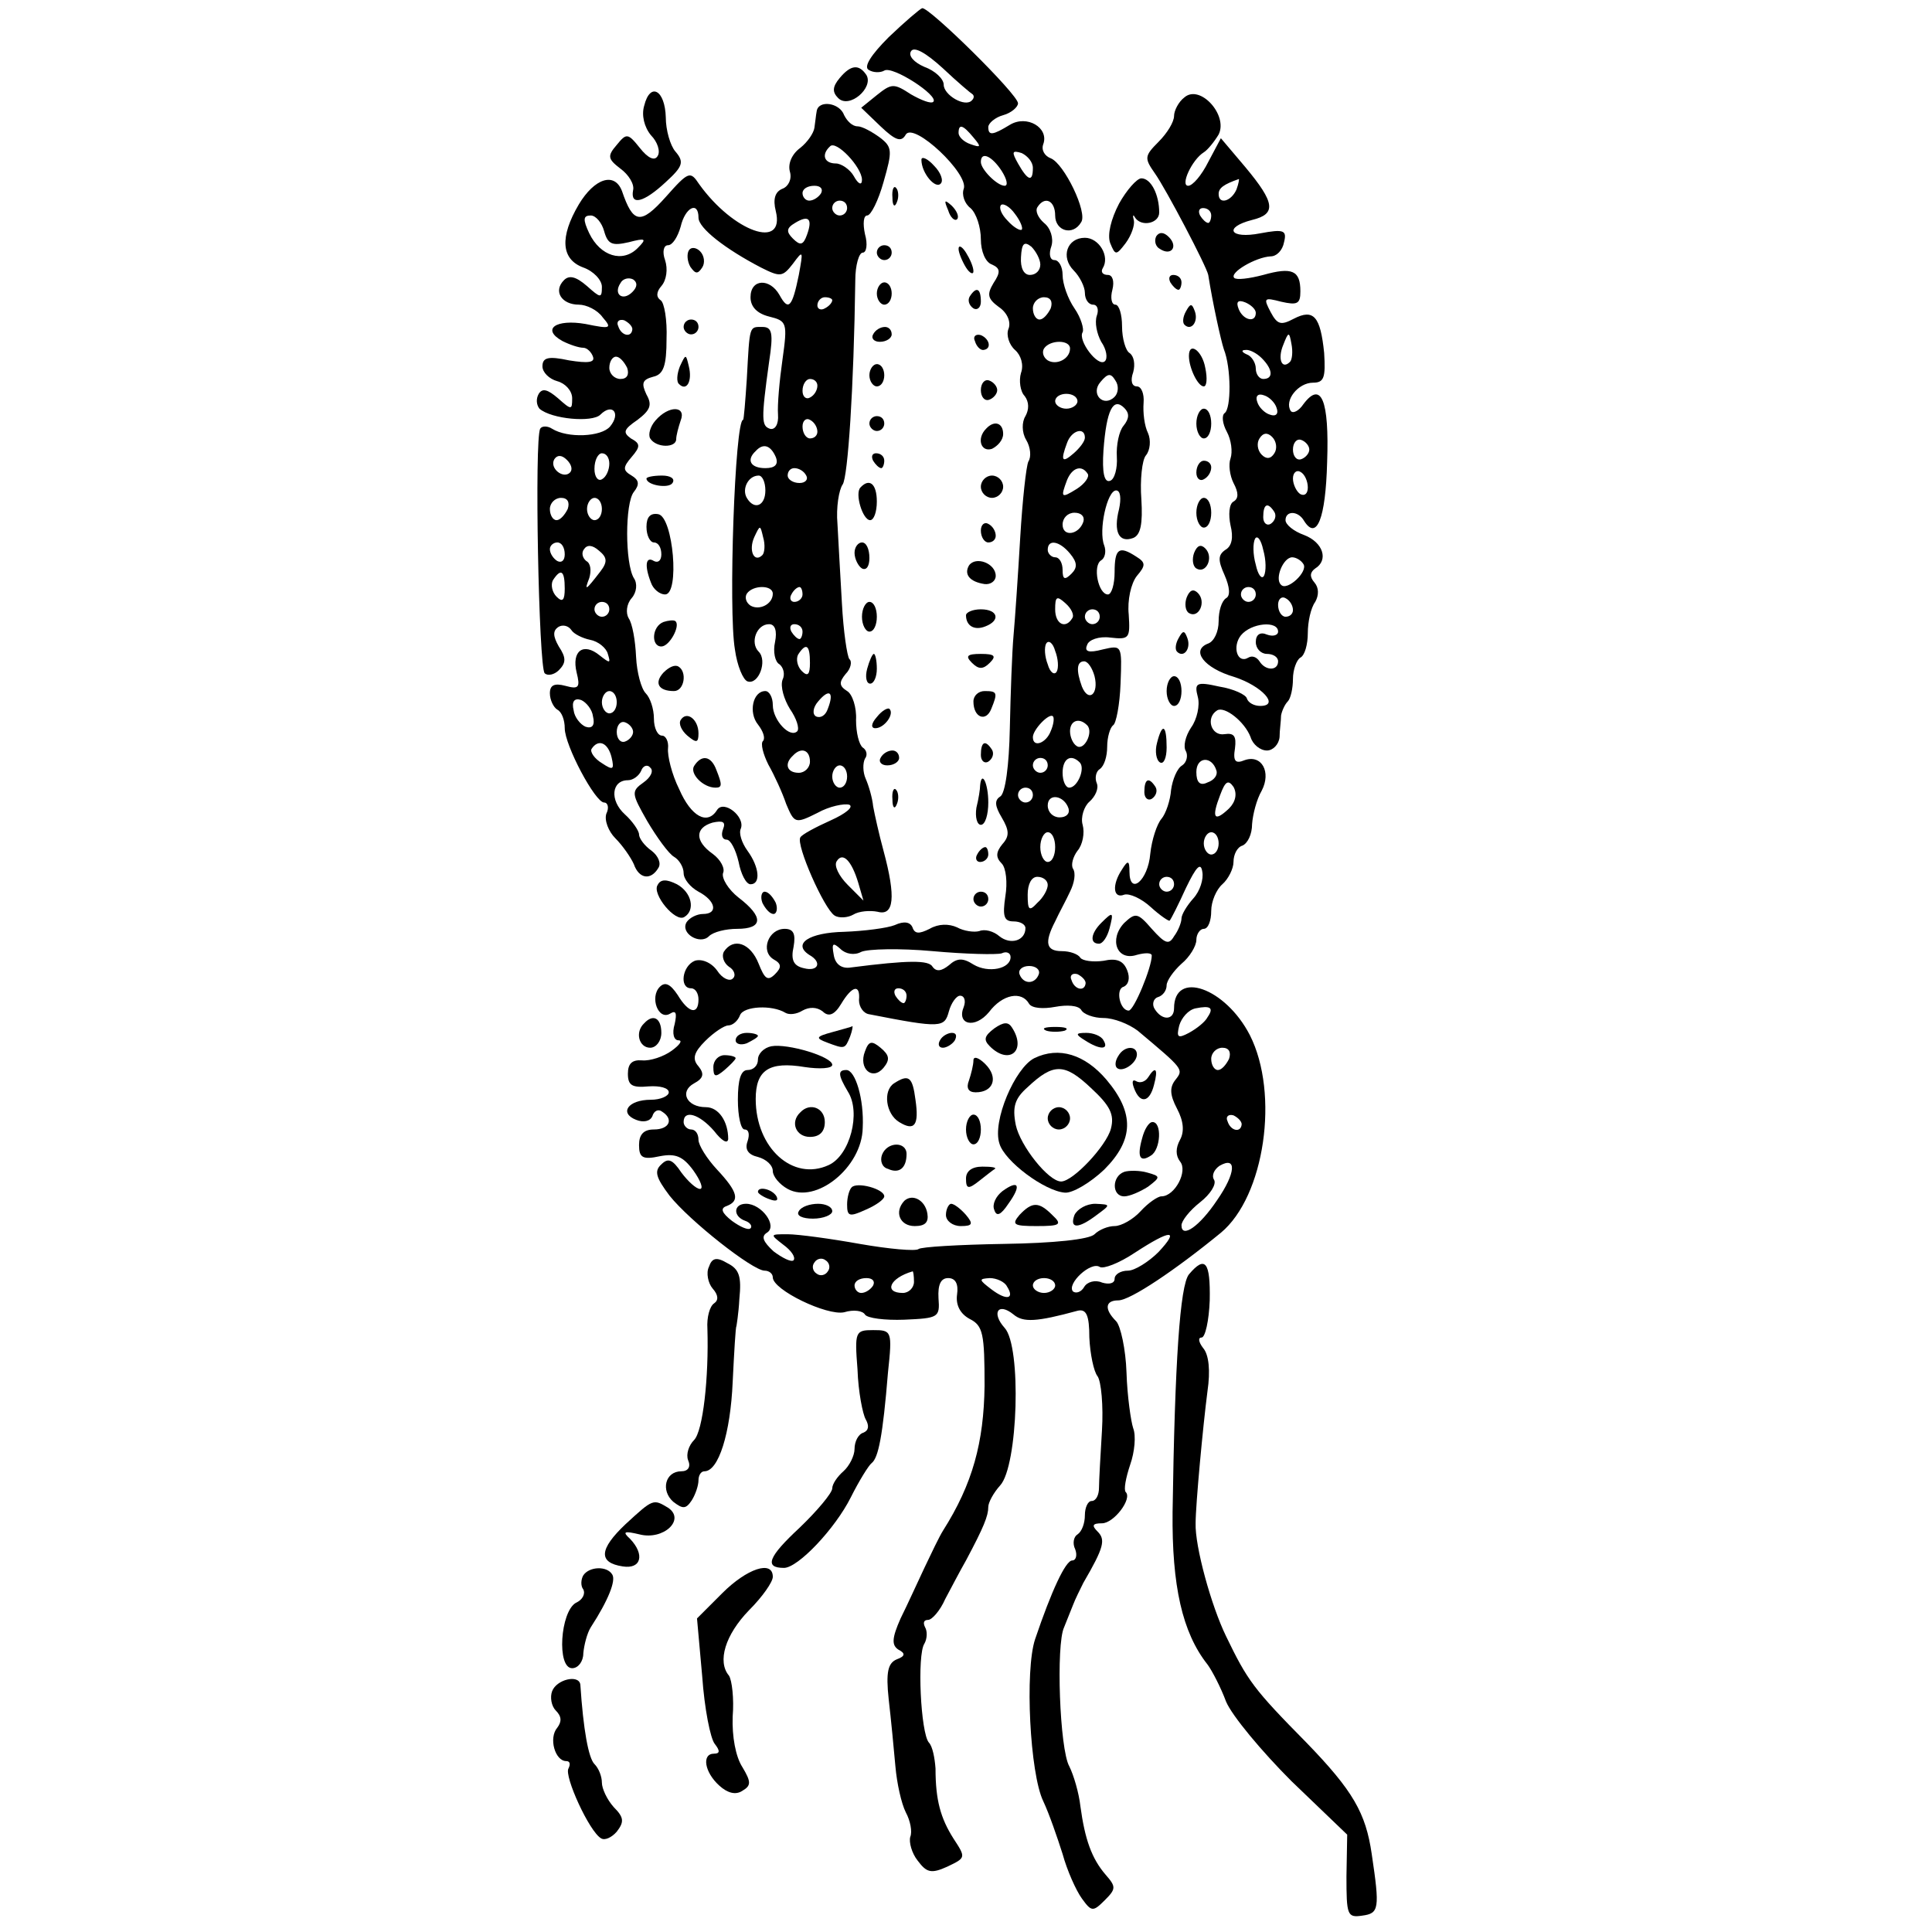<?xml version="1.0" standalone="no"?>
<!DOCTYPE svg PUBLIC "-//W3C//DTD SVG 20010904//EN"
 "http://www.w3.org/TR/2001/REC-SVG-20010904/DTD/svg10.dtd">
<svg version="1.0" xmlns="http://www.w3.org/2000/svg"
 width="260pt" height="260pt" viewBox="0 0 260 260"
 preserveAspectRatio="xMidYMid meet">
<g transform="translate(0,260) scale(0.1,-0.1)"
fill="#000000" stroke="none">
<path d="M1196 2550 c-24 -24 -34 -40 -27 -44 6 -4 16 -4 21 -1 11 7 74 -34
66 -42 -3 -3 -16 2 -30 10 -23 15 -26 15 -46 -1 l-21 -17 26 -25 c20 -19 28
-22 34 -11 11 17 85 -53 78 -73 -3 -8 1 -20 9 -26 8 -7 14 -26 14 -42 0 -16 6
-31 15 -34 11 -5 12 -10 2 -25 -9 -15 -8 -21 7 -32 12 -8 17 -21 13 -30 -3 -8
1 -21 9 -28 8 -7 12 -20 8 -31 -3 -10 -1 -25 5 -31 6 -8 6 -18 1 -27 -5 -8 -5
-22 1 -32 6 -10 7 -23 3 -29 -3 -6 -8 -52 -11 -102 -3 -51 -7 -110 -9 -132 -2
-22 -4 -78 -5 -125 -1 -50 -6 -88 -13 -92 -8 -5 -7 -13 2 -28 10 -17 11 -25 1
-36 -9 -11 -9 -18 -1 -26 6 -6 8 -26 5 -44 -4 -27 -2 -34 11 -34 9 0 16 -4 16
-9 0 -17 -20 -23 -35 -11 -8 7 -20 10 -27 7 -7 -2 -21 0 -30 5 -11 5 -25 5
-37 -2 -14 -7 -20 -7 -23 2 -3 7 -11 9 -24 3 -10 -4 -41 -8 -68 -9 -47 -1 -70
-16 -47 -31 18 -10 12 -23 -7 -18 -14 3 -18 11 -14 29 3 17 0 24 -12 24 -22 0
-33 -30 -15 -41 11 -6 11 -11 2 -20 -10 -10 -14 -6 -22 14 -11 28 -34 36 -47
16 -3 -6 0 -15 7 -20 7 -4 10 -12 5 -16 -4 -4 -14 0 -21 11 -8 11 -21 16 -30
13 -17 -7 -21 -37 -5 -37 6 0 10 -7 10 -15 0 -21 -13 -19 -28 6 -10 15 -17 18
-24 11 -14 -14 -2 -46 14 -36 8 5 9 0 6 -14 -4 -13 -1 -22 5 -22 6 0 2 -6 -9
-14 -11 -8 -29 -14 -40 -13 -13 1 -19 -4 -19 -18 0 -16 6 -19 28 -17 15 1 27
-2 27 -8 0 -5 -11 -10 -24 -10 -31 0 -43 -18 -20 -27 10 -4 19 -2 22 5 2 7 8
10 13 6 16 -10 10 -24 -11 -24 -14 0 -20 -7 -20 -21 0 -17 5 -20 28 -15 21 4
31 0 45 -19 10 -14 14 -25 9 -25 -5 0 -16 10 -25 22 -12 18 -18 20 -27 11 -10
-9 -7 -18 11 -42 27 -34 112 -101 128 -101 6 0 11 -4 11 -9 0 -17 73 -52 96
-47 13 4 25 2 28 -3 3 -5 27 -8 53 -7 46 2 48 3 46 29 -1 18 3 27 13 27 10 0
14 -8 12 -22 -2 -14 4 -26 17 -33 18 -9 20 -20 20 -90 -1 -76 -16 -132 -56
-195 -5 -8 -16 -31 -25 -50 -9 -19 -23 -50 -32 -68 -12 -27 -12 -36 -3 -42 10
-5 9 -9 -2 -13 -12 -5 -15 -17 -11 -54 3 -26 7 -67 9 -90 2 -23 8 -50 14 -62
6 -11 9 -26 6 -33 -2 -7 2 -22 10 -32 12 -16 18 -18 40 -8 25 12 25 12 8 38
-17 27 -24 51 -24 94 -1 14 -4 30 -9 35 -11 13 -16 118 -6 133 4 7 4 17 1 22
-3 6 -2 10 4 10 5 0 16 12 23 28 8 15 20 38 28 52 24 45 30 60 30 72 0 6 7 19
16 29 24 26 29 187 6 212 -18 20 -9 35 12 18 13 -11 31 -10 86 5 12 3 16 -6
16 -36 1 -22 6 -46 11 -52 5 -7 8 -40 6 -73 -2 -33 -4 -68 -4 -77 0 -10 -4
-18 -10 -18 -5 0 -9 -9 -9 -19 0 -11 -4 -22 -10 -26 -5 -3 -7 -12 -3 -20 3 -8
1 -15 -4 -15 -9 0 -28 -41 -50 -106 -14 -42 -7 -181 11 -218 8 -17 19 -49 26
-71 6 -22 18 -49 26 -60 13 -18 15 -18 31 -2 15 15 15 18 1 34 -19 22 -28 48
-34 92 -2 18 -9 42 -15 54 -13 23 -18 164 -7 187 3 8 9 22 12 30 3 8 10 22 14
30 28 48 30 58 19 69 -8 8 -7 11 6 11 16 0 41 33 32 42 -3 3 0 19 6 37 6 17 8
39 4 49 -3 9 -8 43 -9 75 -1 31 -8 63 -14 69 -16 16 -15 28 3 28 16 0 77 41
138 91 59 49 79 187 39 266 -33 64 -102 88 -102 36 0 -16 -16 -17 -26 -1 -4 6
-2 14 4 16 7 2 12 9 12 16 0 6 9 19 20 29 11 9 20 24 20 32 0 8 5 15 10 15 6
0 10 11 10 24 0 13 7 29 15 36 8 7 15 21 15 30 0 10 5 20 12 22 7 3 13 15 13
29 1 13 6 33 13 45 13 25 0 49 -23 41 -12 -5 -16 -2 -13 16 2 16 -1 21 -14 19
-18 -3 -26 22 -10 32 10 6 37 -15 45 -36 3 -10 13 -18 22 -18 8 0 16 8 17 18
0 9 2 22 2 29 1 6 5 15 9 19 4 4 7 18 7 30 0 13 5 26 10 29 6 3 10 18 10 33 0
15 4 34 10 42 5 9 5 19 -1 26 -7 8 -6 14 1 19 18 11 11 35 -15 45 -14 5 -25
14 -25 20 0 13 17 13 25 -1 17 -27 29 3 31 79 3 84 -8 110 -32 78 -6 -9 -14
-13 -17 -9 -9 14 10 38 30 38 15 0 17 7 15 40 -5 49 -14 60 -41 46 -17 -9 -22
-8 -31 9 -10 19 -9 20 14 14 22 -5 26 -3 26 14 0 28 -11 33 -50 22 -19 -5 -36
-7 -39 -4 -7 7 29 28 49 29 8 0 16 8 18 19 4 16 0 18 -32 12 -41 -8 -50 8 -11
18 33 8 31 23 -9 71 l-33 39 -17 -32 c-9 -18 -21 -32 -27 -32 -11 0 5 35 21
45 5 3 14 14 20 24 13 26 -25 68 -46 50 -8 -6 -14 -18 -14 -25 0 -8 -9 -23
-21 -35 -19 -19 -19 -22 -5 -42 15 -21 70 -126 72 -137 6 -38 17 -88 21 -100
10 -25 10 -80 1 -86 -4 -3 -3 -14 3 -25 6 -11 8 -27 5 -36 -3 -8 -1 -23 4 -33
7 -13 7 -21 0 -25 -6 -3 -7 -18 -4 -32 4 -16 2 -28 -7 -33 -10 -7 -10 -14 -1
-34 7 -16 8 -28 2 -31 -6 -4 -10 -17 -10 -31 0 -14 -6 -27 -14 -30 -24 -9 -6
-33 35 -45 37 -12 62 -39 35 -39 -8 0 -16 4 -18 10 -1 5 -18 13 -37 16 -31 7
-34 5 -29 -14 3 -11 -1 -30 -9 -41 -8 -12 -11 -26 -7 -32 3 -6 1 -15 -5 -19
-7 -4 -13 -19 -15 -33 -1 -14 -7 -32 -13 -39 -6 -7 -13 -28 -15 -47 -3 -36
-28 -57 -28 -24 0 15 -2 16 -10 3 -14 -21 -12 -40 3 -34 7 2 23 -5 36 -17 12
-11 24 -19 25 -18 2 2 12 22 22 44 14 29 20 35 22 22 2 -10 -3 -26 -12 -36 -9
-10 -16 -22 -16 -27 0 -5 -4 -16 -10 -24 -7 -12 -12 -10 -30 10 -19 22 -22 22
-37 8 -21 -22 -10 -52 17 -43 11 3 20 3 20 -1 0 -16 -24 -74 -31 -74 -12 0
-18 29 -7 32 7 3 9 12 5 22 -5 13 -14 17 -32 13 -14 -2 -28 0 -31 4 -3 5 -14
9 -25 9 -21 0 -24 11 -9 40 5 11 15 29 20 40 6 12 8 25 4 31 -3 5 0 16 6 24 7
8 10 24 7 35 -3 10 2 25 9 31 8 7 13 18 10 25 -3 7 -1 16 4 19 6 4 10 17 10
30 0 13 4 26 8 29 4 2 9 28 10 56 2 52 2 52 -24 46 -19 -5 -25 -3 -21 6 2 7
16 12 31 10 26 -3 27 -1 25 31 -2 19 3 42 11 52 12 14 12 18 -1 26 -23 15 -29
11 -29 -21 0 -16 -4 -30 -9 -30 -13 0 -21 39 -9 46 5 3 7 12 4 20 -8 20 4 74
16 74 6 0 7 -11 4 -25 -8 -31 0 -46 19 -39 10 4 13 19 11 52 -2 26 1 53 6 59
6 7 7 21 3 30 -5 10 -7 28 -6 41 1 12 -3 22 -9 22 -7 0 -9 8 -5 19 3 11 1 22
-5 26 -5 3 -10 19 -10 36 0 16 -4 29 -9 29 -5 0 -7 9 -4 20 3 12 0 20 -6 20
-7 0 -10 4 -7 9 10 16 -5 41 -24 41 -24 0 -33 -26 -15 -44 8 -8 15 -22 15 -30
0 -9 5 -16 11 -16 6 0 8 -7 5 -15 -3 -9 0 -24 6 -35 7 -10 9 -22 5 -26 -9 -9
-37 28 -30 39 2 4 -2 19 -11 32 -9 13 -16 33 -16 45 0 11 -5 20 -11 20 -6 0
-8 8 -4 19 3 10 -1 24 -10 31 -8 7 -12 16 -9 21 10 16 24 9 24 -11 0 -21 24
-28 35 -9 9 13 -23 79 -41 86 -8 3 -13 11 -10 19 8 22 -22 40 -45 26 -23 -14
-29 -15 -29 -3 0 5 9 13 20 16 11 3 20 11 20 16 0 12 -120 130 -129 128 -3 -1
-23 -18 -45 -39z m113 -77 c2 -2 2 -5 -1 -8 -9 -10 -38 7 -38 21 0 8 -12 19
-26 24 -14 6 -22 15 -18 21 4 7 20 -2 43 -23 19 -18 38 -34 40 -35z m1 -58
c11 -13 10 -14 -4 -9 -9 3 -16 10 -16 15 0 13 6 11 20 -6z m80 -41 c0 -20 -7
-17 -20 6 -9 16 -8 18 5 14 8 -4 15 -12 15 -20z m-42 -4 c7 -11 9 -20 4 -20
-10 0 -32 22 -32 32 0 15 15 8 28 -12z m316 -25 c-7 -16 -24 -21 -24 -6 0 8 7
13 27 20 1 1 0 -6 -3 -14z m-289 -54 c-2 -2 -11 3 -19 12 -8 8 -12 17 -9 21 3
3 12 -2 19 -12 7 -9 11 -19 9 -21z m255 19 c0 -5 -2 -10 -4 -10 -3 0 -8 5 -11
10 -3 6 -1 10 4 10 6 0 11 -4 11 -10z m-230 -66 c0 -8 -6 -14 -14 -14 -8 0
-13 9 -12 24 1 18 4 22 14 14 6 -6 12 -17 12 -24z m14 -59 c-4 -8 -10 -15 -15
-15 -5 0 -9 7 -9 15 0 8 7 15 15 15 9 0 12 -6 9 -15z m276 -6 c0 -14 -17 -10
-23 5 -4 10 -1 13 9 9 7 -3 14 -9 14 -14z m46 -66 c-11 -11 -17 4 -9 23 7 18
8 18 11 1 2 -10 1 -21 -2 -24z m-296 18 c0 -14 -18 -23 -30 -16 -6 4 -8 11 -5
16 8 12 35 12 35 0z m258 -13 c15 -15 16 -28 2 -28 -5 0 -10 6 -10 14 0 8 -6
17 -12 19 -7 3 -8 6 -2 6 5 1 15 -4 22 -11z m-198 -52 c-15 -15 -33 4 -19 20
10 12 14 12 20 2 5 -7 4 -17 -1 -22z m-50 -6 c0 -5 -7 -10 -15 -10 -8 0 -15 5
-15 10 0 6 7 10 15 10 8 0 15 -4 15 -10z m268 -9 c3 -8 -1 -12 -9 -9 -7 2 -15
10 -17 17 -3 8 1 12 9 9 7 -2 15 -10 17 -17z m-206 -24 c-6 -7 -10 -26 -9 -42
1 -15 -3 -30 -9 -32 -8 -3 -11 11 -9 41 4 54 13 72 28 57 7 -7 7 -14 -1 -24z
m-52 -16 c0 -5 -7 -14 -15 -21 -16 -14 -18 -10 -9 14 6 17 24 22 24 7z m255
-21 c-5 -8 -11 -8 -17 -2 -6 6 -7 16 -3 22 5 8 11 8 17 2 6 -6 7 -16 3 -22z
m47 5 c0 -5 -5 -11 -11 -13 -6 -2 -11 4 -11 13 0 9 5 15 11 13 6 -2 11 -8 11
-13z m-298 -33 c2 -4 -4 -13 -15 -20 -21 -13 -22 -12 -13 12 7 17 20 21 28 8z
m296 -18 c0 -8 -4 -12 -10 -9 -5 3 -10 13 -10 21 0 8 5 12 10 9 6 -3 10 -13
10 -21z m-45 -33 c3 -5 1 -12 -5 -16 -5 -3 -10 1 -10 9 0 18 6 21 15 7z m-257
-13 c-6 -18 -28 -21 -28 -4 0 9 7 16 16 16 9 0 14 -5 12 -12z m243 -73 c-3 -5
-8 1 -11 15 -4 14 -4 29 -1 35 3 5 8 -1 11 -15 4 -14 4 -29 1 -35z m-261 30
c10 -12 10 -19 2 -27 -9 -9 -12 -8 -12 5 0 9 -4 17 -10 17 -5 0 -10 5 -10 10
0 15 16 12 30 -5z m314 -14 c7 -10 -22 -37 -30 -28 -9 8 3 37 15 37 5 0 12 -4
15 -9z m-64 -41 c0 -5 -4 -10 -10 -10 -5 0 -10 5 -10 10 0 6 5 10 10 10 6 0
10 -4 10 -10z m-247 -32 c-9 -15 -23 -8 -23 12 0 17 2 19 14 8 8 -7 12 -16 9
-20z m297 11 c0 -5 -4 -9 -10 -9 -5 0 -10 7 -10 16 0 8 5 12 10 9 6 -3 10 -10
10 -16z m-260 -9 c0 -5 -4 -10 -10 -10 -5 0 -10 5 -10 10 0 6 5 10 10 10 6 0
10 -4 10 -10z m240 -20 c0 -5 -7 -7 -15 -4 -9 4 -15 0 -15 -10 0 -9 7 -16 15
-16 8 0 15 -4 15 -10 0 -13 -17 -13 -25 0 -4 6 -10 8 -15 5 -15 -9 -22 15 -10
30 14 17 50 20 50 5z m-298 -54 c-3 -5 -9 -1 -12 10 -4 10 -5 23 -2 28 3 5 9
1 12 -10 4 -10 5 -23 2 -28z m51 -6 c6 -24 -8 -36 -17 -14 -8 22 -7 34 3 34 5
0 11 -9 14 -20z m-59 -74 c-6 -16 -24 -23 -24 -8 0 10 22 33 27 28 2 -2 1 -11
-3 -20z m49 8 c9 -9 -4 -35 -14 -28 -5 3 -9 12 -9 20 0 14 12 19 23 8z m-53
-54 c0 -5 -4 -10 -10 -10 -5 0 -10 5 -10 10 0 6 5 10 10 10 6 0 10 -4 10 -10z
m43 4 c8 -8 -3 -34 -14 -34 -5 0 -9 9 -9 20 0 19 11 26 23 14z m184 -11 c2 -6
-3 -13 -12 -16 -10 -5 -15 0 -15 14 0 21 21 22 27 2z m17 -51 c-20 -19 -24
-13 -12 18 7 19 11 21 18 11 5 -9 3 -20 -6 -29z m-264 18 c0 -5 -4 -10 -10
-10 -5 0 -10 5 -10 10 0 6 5 10 10 10 6 0 10 -4 10 -10z m48 -18 c2 -7 -3 -12
-12 -12 -9 0 -16 7 -16 16 0 17 22 14 28 -4z m-18 -52 c0 -11 -4 -20 -10 -20
-5 0 -10 9 -10 20 0 11 5 20 10 20 6 0 10 -9 10 -20z m220 5 c0 -8 -4 -15 -10
-15 -5 0 -10 7 -10 15 0 8 5 15 10 15 6 0 10 -7 10 -15z m-230 -56 c0 -6 -6
-17 -14 -24 -11 -12 -13 -10 -13 11 0 14 5 24 13 24 8 0 14 -5 14 -11z m170 1
c0 -5 -4 -10 -10 -10 -5 0 -10 5 -10 10 0 6 5 10 10 10 6 0 10 -4 10 -10z
m-421 -91 c9 4 52 5 96 1 44 -4 86 -5 93 -3 6 3 12 1 12 -5 0 -16 -30 -22 -50
-10 -14 9 -22 9 -33 -1 -10 -8 -17 -9 -22 -2 -5 9 -32 9 -110 -1 -12 -2 -21 4
-23 17 -3 16 -1 17 9 8 7 -7 19 -9 28 -4z m239 -30 c-5 -14 -21 -14 -26 0 -2
6 4 11 13 11 9 0 15 -5 13 -11z m63 -12 c-1 -12 -15 -9 -19 4 -3 6 1 10 8 8 6
-3 11 -8 11 -12z m-305 -23 c0 -9 6 -18 14 -19 97 -19 101 -18 107 4 3 11 10
21 15 21 6 0 8 -7 5 -15 -10 -24 15 -30 34 -7 18 24 44 29 54 11 4 -6 19 -7
35 -4 16 3 31 2 35 -4 3 -6 17 -11 30 -11 14 0 34 -8 46 -17 62 -52 62 -52 51
-66 -8 -10 -8 -20 2 -39 9 -17 10 -31 4 -42 -6 -11 -6 -21 0 -29 11 -13 -7
-47 -25 -47 -5 0 -18 -9 -28 -20 -10 -11 -26 -20 -35 -20 -9 0 -21 -5 -27 -11
-7 -7 -55 -12 -122 -13 -60 -1 -112 -4 -115 -7 -4 -3 -39 0 -79 7 -39 7 -83
13 -97 13 -24 0 -24 0 -6 -14 11 -8 17 -17 14 -21 -3 -3 -15 3 -27 12 -14 13
-17 20 -9 25 15 9 -7 39 -28 39 -17 0 -18 -17 -1 -23 6 -2 10 -7 7 -10 -3 -3
-14 2 -25 10 -14 11 -16 17 -7 20 18 7 15 19 -13 49 -14 15 -25 33 -25 40 0 8
-4 14 -10 14 -5 0 -10 5 -10 10 0 17 21 11 41 -12 10 -13 18 -18 19 -11 0 24
-13 43 -30 43 -26 0 -36 21 -16 32 13 7 14 13 6 23 -9 10 -6 19 9 34 12 12 26
21 31 21 6 0 13 6 16 14 5 12 43 14 61 3 5 -3 15 -2 23 3 9 5 19 5 27 -1 8 -8
16 -5 25 10 15 25 26 27 24 5z m64 6 c0 -5 -2 -10 -4 -10 -3 0 -8 5 -11 10 -3
6 -1 10 4 10 6 0 11 -4 11 -10z m405 -29 c-3 -6 -14 -15 -25 -21 -15 -8 -17
-6 -13 10 3 10 12 21 22 23 20 4 25 1 16 -12z m29 -56 c-4 -8 -10 -15 -15 -15
-5 0 -9 7 -9 15 0 8 7 15 15 15 9 0 12 -6 9 -15z m17 -88 c-1 -12 -15 -9 -19
4 -3 6 1 10 8 8 6 -3 11 -8 11 -12z m-33 -102 c-24 -36 -48 -52 -48 -34 0 6
11 20 25 31 14 11 22 24 19 30 -4 6 0 14 7 19 24 14 22 -10 -3 -46z m-79 -70
c-13 -13 -32 -25 -41 -25 -10 0 -18 -5 -18 -11 0 -6 -7 -8 -17 -5 -9 4 -20 1
-24 -6 -4 -7 -11 -9 -15 -6 -9 10 24 41 36 33 5 -3 26 5 47 19 49 32 61 32 32
1z m-445 -26 c-3 -5 -10 -7 -15 -3 -5 3 -7 10 -3 15 3 5 10 7 15 3 5 -3 7 -10
3 -15z m116 -14 c0 -8 -7 -15 -15 -15 -26 0 -18 20 13 29 1 1 2 -6 2 -14z
m-55 -5 c-3 -5 -10 -10 -16 -10 -5 0 -9 5 -9 10 0 6 7 10 16 10 8 0 12 -4 9
-10z m180 -1 c11 -17 0 -20 -21 -4 -17 13 -17 14 -2 15 9 0 20 -5 23 -11z m65
1 c0 -5 -7 -10 -15 -10 -8 0 -15 5 -15 10 0 6 7 10 15 10 8 0 15 -4 15 -10z"/>
<path d="M1338 1216 c-13 -10 -15 -15 -6 -24 26 -26 50 -6 30 25 -5 8 -11 8
-24 -1z"/>
<path d="M1120 1211 c-22 -6 -23 -8 -7 -14 24 -9 24 -9 31 8 3 8 4 15 3 14 -1
-1 -13 -4 -27 -8z"/>
<path d="M1408 1213 c6 -2 18 -2 25 0 6 3 1 5 -13 5 -14 0 -19 -2 -12 -5z"/>
<path d="M990 1200 c0 -5 7 -7 15 -4 8 4 15 8 15 10 0 2 -7 4 -15 4 -8 0 -15
-4 -15 -10z"/>
<path d="M1265 1200 c-3 -5 -2 -10 4 -10 5 0 13 5 16 10 3 6 2 10 -4 10 -5 0
-13 -4 -16 -10z"/>
<path d="M1460 1200 c20 -13 33 -13 25 0 -3 6 -14 10 -23 10 -15 0 -15 -2 -2
-10z"/>
<path d="M1038 1192 c-10 -2 -18 -10 -18 -18 0 -8 -6 -14 -14 -14 -9 0 -13
-13 -13 -40 0 -22 4 -40 9 -40 6 0 7 -7 4 -16 -4 -11 1 -18 14 -21 11 -3 20
-11 20 -19 0 -7 9 -18 20 -24 38 -21 100 29 101 82 2 39 -10 78 -22 78 -12 0
-11 -7 2 -29 18 -28 3 -86 -26 -99 -48 -22 -98 23 -98 89 0 39 18 51 66 43 20
-3 37 -2 37 3 0 11 -60 29 -82 25z"/>
<path d="M1164 1185 c-9 -23 10 -40 25 -22 9 11 8 17 -4 27 -12 10 -16 9 -21
-5z"/>
<path d="M1392 1176 c-26 -13 -57 -85 -47 -115 7 -24 61 -64 88 -66 10 -1 34
13 53 31 40 40 41 76 3 121 -29 34 -64 45 -97 29z m103 -95 c-6 -23 -51 -71
-67 -71 -17 0 -55 48 -61 76 -5 25 -1 36 16 51 35 33 50 32 85 -1 26 -24 32
-36 27 -55z"/>
<path d="M1410 1095 c0 -8 7 -15 15 -15 8 0 15 7 15 15 0 8 -7 15 -15 15 -8 0
-15 -7 -15 -15z"/>
<path d="M1505 1179 c-4 -6 -5 -13 -2 -16 7 -7 27 6 27 18 0 12 -17 12 -25 -2z"/>
<path d="M960 1164 c0 -14 3 -14 15 -4 8 7 15 14 15 16 0 2 -7 4 -15 4 -8 0
-15 -7 -15 -16z"/>
<path d="M1310 1173 c0 -6 -3 -18 -6 -27 -4 -10 -1 -16 9 -16 24 0 31 20 13
38 -9 9 -16 11 -16 5z"/>
<path d="M1545 1150 c-4 -6 -11 -8 -16 -5 -5 3 -6 -1 -3 -9 8 -22 21 -20 27 4
6 22 2 26 -8 10z"/>
<path d="M1203 1142 c-15 -10 -11 -41 7 -52 21 -13 27 -4 22 30 -4 31 -9 35
-29 22z"/>
<path d="M1077 1103 c-14 -13 -6 -33 13 -33 13 0 20 7 20 20 0 19 -20 27 -33
13z"/>
<path d="M1300 1080 c0 -11 5 -20 10 -20 6 0 10 9 10 20 0 11 -4 20 -10 20 -5
0 -10 -9 -10 -20z"/>
<path d="M1537 1068 c-7 -25 -3 -33 12 -23 13 8 15 45 2 45 -5 0 -11 -10 -14
-22z"/>
<path d="M1187 1046 c-3 -8 0 -17 8 -19 15 -7 25 1 25 20 0 17 -26 17 -33 -1z"/>
<path d="M1300 1014 c0 -14 3 -15 18 -3 9 7 19 15 21 16 2 2 -5 3 -17 3 -14 0
-22 -6 -22 -16z"/>
<path d="M1513 1023 c-17 -6 -17 -33 0 -33 7 0 21 6 32 13 17 13 17 14 -1 19
-10 3 -25 3 -31 1z"/>
<path d="M1146 1002 c-3 -3 -6 -13 -6 -23 0 -16 3 -17 25 -7 14 6 25 14 25 18
0 10 -37 20 -44 12z"/>
<path d="M1349 997 c-9 -7 -14 -18 -11 -25 3 -10 9 -7 19 8 18 25 14 33 -8 17z"/>
<path d="M1020 996 c0 -2 7 -7 16 -10 8 -3 12 -2 9 4 -6 10 -25 14 -25 6z"/>
<path d="M1217 984 c-14 -15 -6 -34 14 -34 14 0 19 5 17 17 -3 18 -20 27 -31
17z"/>
<path d="M1075 970 c-4 -6 5 -10 19 -10 14 0 26 5 26 10 0 6 -9 10 -19 10 -11
0 -23 -4 -26 -10z"/>
<path d="M1273 965 c0 -8 9 -15 20 -15 16 0 17 3 7 15 -7 8 -16 15 -20 15 -3
0 -7 -7 -7 -15z"/>
<path d="M1372 965 c-11 -13 -8 -15 23 -15 32 0 35 2 21 15 -18 18 -27 18 -44
0z"/>
<path d="M1446 965 c-7 -19 5 -19 30 0 19 14 19 14 -2 15 -12 0 -24 -7 -28
-15z"/>
<path d="M1130 2495 c-10 -12 -10 -19 -2 -27 15 -15 48 14 38 31 -10 15 -21
14 -36 -4z"/>
<path d="M867 2458 c-4 -13 0 -29 9 -40 9 -9 13 -22 9 -28 -4 -7 -13 -3 -24
11 -16 20 -18 20 -31 4 -13 -15 -12 -19 5 -32 11 -8 19 -21 17 -29 -4 -21 14
-17 44 11 23 21 25 27 13 41 -7 8 -13 29 -13 46 -1 37 -21 48 -29 16z"/>
<path d="M1099 2450 c-1 -5 -2 -16 -3 -22 -1 -7 -9 -19 -19 -27 -11 -8 -17
-21 -14 -32 3 -10 -2 -20 -10 -23 -10 -4 -13 -14 -9 -30 13 -53 -57 -28 -103
36 -12 18 -14 18 -45 -17 -34 -38 -44 -36 -59 8 -10 26 -37 17 -58 -18 -26
-44 -24 -74 6 -85 14 -5 25 -17 25 -26 0 -16 -2 -15 -20 1 -15 13 -24 15 -31
8 -15 -15 -3 -33 20 -33 10 0 25 -7 32 -17 13 -15 11 -16 -23 -9 -40 7 -60 -7
-31 -23 10 -5 22 -9 28 -9 5 0 11 -6 13 -12 3 -8 -7 -9 -32 -5 -28 6 -36 4
-36 -8 0 -8 9 -17 20 -20 11 -3 20 -13 20 -23 0 -16 -1 -16 -19 0 -14 12 -21
14 -26 6 -4 -7 -3 -15 1 -20 16 -14 71 -19 82 -8 16 16 28 2 13 -16 -12 -14
-57 -16 -78 -3 -6 4 -14 4 -16 0 -8 -13 -2 -321 6 -329 4 -4 13 -2 19 4 10 10
10 17 0 32 -8 14 -8 21 -1 26 6 4 14 2 18 -4 3 -5 15 -11 25 -13 11 -2 22 -11
24 -19 4 -13 3 -13 -11 -2 -22 18 -38 6 -31 -23 5 -20 3 -23 -15 -18 -15 4
-21 1 -21 -10 0 -9 5 -19 10 -22 6 -3 10 -14 10 -25 0 -23 41 -100 53 -100 5
0 7 -7 3 -15 -3 -9 3 -24 12 -33 10 -10 21 -26 25 -35 7 -20 23 -22 33 -5 4 6
0 16 -9 23 -10 7 -17 17 -17 22 0 5 -9 18 -19 27 -21 19 -18 46 4 46 7 0 15 6
18 13 2 6 8 9 12 4 5 -4 1 -13 -9 -20 -17 -12 -16 -15 5 -52 13 -22 29 -44 36
-48 7 -4 13 -14 13 -22 0 -8 9 -19 20 -25 23 -12 27 -30 6 -30 -8 0 -18 -5
-22 -11 -9 -15 18 -31 30 -19 6 6 23 10 38 10 35 0 36 16 2 42 -14 11 -23 26
-21 33 3 6 -3 18 -14 26 -24 17 -24 35 0 42 14 3 18 1 14 -9 -3 -8 -1 -14 5
-14 5 0 12 -13 16 -30 3 -16 10 -30 16 -30 14 0 12 23 -4 45 -8 11 -12 24 -9
30 6 16 -23 39 -32 25 -13 -21 -35 -9 -51 28 -10 20 -16 45 -15 55 1 9 -3 17
-8 17 -6 0 -11 10 -11 23 0 13 -5 28 -11 34 -6 6 -12 28 -13 49 -1 22 -5 45
-10 52 -4 7 -3 19 4 27 7 8 8 20 3 27 -12 20 -12 101 0 116 8 10 7 16 -3 22
-12 7 -12 11 0 25 12 14 12 18 -1 25 -11 8 -10 12 9 25 17 13 20 20 12 34 -7
15 -6 20 9 24 14 3 18 15 18 51 1 25 -3 49 -8 52 -6 4 -6 11 1 19 7 8 9 23 5
35 -4 11 -2 20 4 20 6 0 13 11 17 25 6 26 24 35 24 12 0 -14 36 -42 84 -67 26
-13 29 -13 43 5 14 19 14 18 8 -15 -9 -44 -14 -49 -26 -27 -13 23 -39 22 -39
-3 0 -13 9 -22 25 -26 24 -6 25 -8 18 -58 -4 -28 -7 -61 -6 -74 1 -13 -4 -21
-11 -19 -11 4 -12 11 -1 90 6 39 4 47 -9 47 -18 0 -17 3 -21 -70 -2 -30 -4
-55 -5 -55 -11 0 -20 -257 -11 -309 3 -22 11 -41 17 -43 15 -5 27 28 15 40
-12 12 -3 37 14 37 8 0 11 -9 8 -24 -3 -13 0 -27 6 -30 5 -4 8 -13 4 -21 -3
-9 2 -26 10 -39 9 -13 13 -26 10 -30 -10 -10 -33 15 -33 35 0 11 -5 19 -10 19
-17 0 -23 -29 -10 -45 7 -9 10 -18 7 -22 -4 -3 0 -18 7 -32 8 -14 19 -38 24
-53 11 -26 12 -27 42 -12 16 9 36 13 43 11 6 -3 -5 -12 -25 -21 -20 -9 -39
-19 -41 -23 -6 -10 32 -96 46 -105 6 -4 18 -3 25 1 8 5 23 6 33 4 22 -6 25 19
8 82 -6 22 -12 49 -14 60 -1 11 -6 28 -10 37 -4 9 -4 21 -1 27 4 5 2 12 -3 15
-5 4 -9 20 -9 37 1 17 -5 35 -12 39 -11 7 -11 12 -2 23 7 7 9 17 5 20 -3 4 -8
37 -10 75 -2 37 -5 85 -6 107 -2 22 2 46 7 53 7 10 15 129 17 275 0 20 5 37
10 37 5 0 7 11 3 25 -3 14 -2 25 3 25 5 0 15 20 22 45 12 42 12 47 -5 60 -11
8 -24 15 -30 15 -7 0 -14 7 -18 15 -6 17 -35 21 -37 5z m61 -92 c0 -8 -5 -6
-11 5 -5 9 -17 17 -24 17 -16 0 -20 12 -8 23 8 9 43 -28 43 -45z m-55 -18 c-3
-5 -10 -10 -16 -10 -5 0 -9 5 -9 10 0 6 7 10 16 10 8 0 12 -4 9 -10z m35 -20
c0 -5 -4 -10 -10 -10 -5 0 -10 5 -10 10 0 6 5 10 10 10 6 0 10 -4 10 -10z
m-327 -31 c5 -18 11 -20 33 -15 23 6 25 5 12 -8 -20 -20 -50 -11 -65 20 -9 19
-8 24 2 24 7 0 15 -10 18 -21z m273 -5 c-5 -14 -9 -15 -19 -5 -9 9 -9 14 3 21
18 11 24 6 16 -16z m-235 -77 c-13 -13 -26 -3 -16 12 3 6 11 8 17 5 6 -4 6
-10 -1 -17z m269 -11 c0 -3 -4 -8 -10 -11 -5 -3 -10 -1 -10 4 0 6 5 11 10 11
6 0 10 -2 10 -4z m-269 -39 c-1 -12 -15 -9 -19 4 -3 6 1 10 8 8 6 -3 11 -8 11
-12z m-7 -52 c3 -9 0 -15 -9 -15 -8 0 -15 7 -15 15 0 8 4 15 9 15 5 0 11 -7
15 -15z m256 -24 c0 -6 -4 -13 -10 -16 -5 -3 -10 1 -10 9 0 9 5 16 10 16 6 0
10 -4 10 -9z m0 -62 c0 -5 -4 -9 -10 -9 -5 0 -10 7 -10 16 0 8 5 12 10 9 6 -3
10 -10 10 -16z m-56 -34 c4 -10 -1 -15 -14 -15 -20 0 -26 11 -13 23 10 11 20
8 27 -8z m-277 -21 c-9 -9 -28 6 -21 18 4 6 10 6 17 -1 6 -6 8 -13 4 -17z m53
12 c0 -8 -4 -18 -10 -21 -5 -3 -10 3 -10 14 0 12 5 21 10 21 6 0 10 -6 10 -14z
m265 -16 c3 -5 -1 -10 -9 -10 -9 0 -16 5 -16 10 0 6 4 10 9 10 6 0 13 -4 16
-10z m-55 -20 c0 -21 -15 -27 -25 -10 -7 12 2 30 16 30 5 0 9 -9 9 -20z m-266
-25 c-4 -8 -10 -15 -15 -15 -5 0 -9 7 -9 15 0 8 7 15 15 15 9 0 12 -6 9 -15z
m46 0 c0 -8 -4 -15 -10 -15 -5 0 -10 7 -10 15 0 8 5 15 10 15 6 0 10 -7 10
-15z m216 -62 c-11 -11 -19 6 -11 24 8 17 8 17 12 0 3 -10 2 -21 -1 -24z
m-266 1 c0 -8 -4 -12 -10 -9 -5 3 -10 10 -10 16 0 5 5 9 10 9 6 0 10 -7 10
-16z m48 -23 c-20 -26 -22 -27 -15 -9 3 10 2 20 -4 23 -5 4 -7 11 -3 16 4 6
11 6 20 -2 11 -9 12 -15 2 -28z m-48 -23 c0 -16 -3 -19 -11 -11 -6 6 -8 16 -5
22 11 17 16 13 16 -11z m280 -7 c0 -14 -18 -23 -30 -16 -6 4 -8 11 -5 16 8 12
35 12 35 0z m40 -1 c0 -5 -5 -10 -11 -10 -5 0 -7 5 -4 10 3 6 8 10 11 10 2 0
4 -4 4 -10z m-260 -20 c0 -5 -4 -10 -10 -10 -5 0 -10 5 -10 10 0 6 5 10 10 10
6 0 10 -4 10 -10z m260 -30 c0 -5 -2 -10 -4 -10 -3 0 -8 5 -11 10 -3 6 -1 10
4 10 6 0 11 -4 11 -10z m10 -42 c0 -16 -3 -19 -11 -11 -6 6 -8 16 -5 22 11 17
16 13 16 -11z m-260 -53 c0 -8 -4 -15 -10 -15 -5 0 -10 7 -10 15 0 8 5 15 10
15 6 0 10 -7 10 -15z m284 -9 c-3 -9 -10 -13 -16 -10 -5 3 -4 12 3 20 15 18
22 13 13 -10z m-316 -10 c3 -12 -1 -17 -10 -14 -7 3 -15 13 -16 22 -3 12 1 17
10 14 7 -3 15 -13 16 -22z m54 -21 c0 -5 -5 -11 -11 -13 -6 -2 -11 4 -11 13 0
9 5 15 11 13 6 -2 11 -8 11 -13z m-29 -34 c4 -17 2 -18 -13 -8 -10 6 -16 15
-14 19 9 14 22 9 27 -11z m267 -6 c0 -8 -7 -15 -15 -15 -16 0 -20 12 -8 23 11
12 23 8 23 -8z m50 -20 c0 -8 -4 -15 -10 -15 -5 0 -10 7 -10 15 0 8 5 15 10
15 6 0 10 -7 10 -15z m15 -143 l7 -24 -21 21 c-12 12 -19 26 -15 32 8 13 20 1
29 -29z"/>
<path d="M1240 2385 c0 -18 19 -40 26 -32 4 4 0 15 -9 24 -9 10 -17 13 -17 8z"/>
<path d="M1506 2326 c-11 -21 -16 -42 -12 -53 7 -17 8 -17 21 0 8 11 12 24 11
30 -2 7 -1 9 1 5 8 -14 33 -9 33 6 0 24 -11 46 -24 46 -6 0 -20 -16 -30 -34z"/>
<path d="M1201 2334 c0 -11 3 -14 6 -6 3 7 2 16 -1 19 -3 4 -6 -2 -5 -13z"/>
<path d="M1276 2317 c3 -10 9 -15 12 -12 3 3 0 11 -7 18 -10 9 -11 8 -5 -6z"/>
<path d="M1556 2282 c-3 -6 -1 -14 5 -17 15 -10 25 3 12 16 -7 7 -13 7 -17 1z"/>
<path d="M927 2263 c-3 -5 -2 -15 2 -22 7 -10 10 -10 16 -1 4 6 3 16 -3 22 -5
5 -12 6 -15 1z"/>
<path d="M1180 2260 c0 -5 5 -10 10 -10 6 0 10 5 10 10 0 6 -4 10 -10 10 -5 0
-10 -4 -10 -10z"/>
<path d="M1290 2265 c0 -5 5 -17 10 -25 5 -8 10 -10 10 -5 0 6 -5 17 -10 25
-5 8 -10 11 -10 5z"/>
<path d="M1575 2220 c3 -5 8 -10 11 -10 2 0 4 5 4 10 0 6 -5 10 -11 10 -5 0
-7 -4 -4 -10z"/>
<path d="M1180 2205 c0 -8 5 -15 10 -15 6 0 10 7 10 15 0 8 -4 15 -10 15 -5 0
-10 -7 -10 -15z"/>
<path d="M1305 2201 c-3 -5 -1 -12 5 -16 5 -3 10 1 10 9 0 18 -6 21 -15 7z"/>
<path d="M1596 2181 c-4 -7 -5 -15 -2 -18 9 -9 19 4 14 18 -4 11 -6 11 -12 0z"/>
<path d="M920 2160 c0 -5 5 -10 10 -10 6 0 10 5 10 10 0 6 -4 10 -10 10 -5 0
-10 -4 -10 -10z"/>
<path d="M1175 2150 c-3 -5 1 -10 9 -10 9 0 16 5 16 10 0 6 -4 10 -9 10 -6 0
-13 -4 -16 -10z"/>
<path d="M1312 2141 c2 -7 7 -12 11 -12 12 1 9 15 -3 20 -7 2 -11 -2 -8 -8z"/>
<path d="M1600 2121 c0 -16 12 -41 20 -41 4 0 5 11 2 25 -4 23 -22 36 -22 16z"/>
<path d="M915 2107 c-4 -10 -5 -21 -1 -24 10 -10 18 4 13 24 -4 17 -4 17 -12
0z"/>
<path d="M1170 2095 c0 -8 5 -15 10 -15 6 0 10 7 10 15 0 8 -4 15 -10 15 -5 0
-10 -7 -10 -15z"/>
<path d="M1320 2075 c0 -9 5 -15 11 -13 6 2 11 8 11 13 0 5 -5 11 -11 13 -6 2
-11 -4 -11 -13z"/>
<path d="M882 2034 c-7 -8 -10 -19 -7 -24 8 -13 35 -13 35 -1 0 5 3 16 6 25 8
20 -16 21 -34 0z"/>
<path d="M1610 2030 c0 -11 5 -20 10 -20 6 0 10 9 10 20 0 11 -4 20 -10 20 -5
0 -10 -9 -10 -20z"/>
<path d="M1170 2030 c0 -5 5 -10 10 -10 6 0 10 5 10 10 0 6 -4 10 -10 10 -5 0
-10 -4 -10 -10z"/>
<path d="M1327 2023 c-13 -13 -7 -32 8 -27 8 4 15 12 15 20 0 15 -12 19 -23 7z"/>
<path d="M1175 1980 c3 -5 8 -10 11 -10 2 0 4 5 4 10 0 6 -5 10 -11 10 -5 0
-7 -4 -4 -10z"/>
<path d="M1610 1964 c0 -8 5 -12 10 -9 6 3 10 10 10 16 0 5 -4 9 -10 9 -5 0
-10 -7 -10 -16z"/>
<path d="M870 1956 c0 -9 30 -14 35 -6 4 6 -3 10 -14 10 -12 0 -21 -2 -21 -4z"/>
<path d="M1320 1945 c0 -8 7 -15 15 -15 8 0 15 7 15 15 0 8 -7 15 -15 15 -8 0
-15 -7 -15 -15z"/>
<path d="M1158 1944 c-8 -8 3 -44 13 -44 5 0 9 11 9 25 0 24 -10 32 -22 19z"/>
<path d="M1610 1910 c0 -11 5 -20 10 -20 6 0 10 9 10 20 0 11 -4 20 -10 20 -5
0 -10 -9 -10 -20z"/>
<path d="M870 1891 c0 -12 5 -21 10 -21 6 0 10 -7 10 -16 0 -8 -4 -12 -10 -9
-11 7 -13 -6 -4 -29 3 -9 12 -16 19 -16 20 0 11 104 -9 108 -11 2 -16 -4 -16
-17z"/>
<path d="M1320 1886 c0 -9 5 -16 10 -16 6 0 10 4 10 9 0 6 -4 13 -10 16 -5 3
-10 -1 -10 -9z"/>
<path d="M1150 1856 c0 -8 5 -18 10 -21 6 -3 10 3 10 14 0 12 -4 21 -10 21 -5
0 -10 -6 -10 -14z"/>
<path d="M1607 1856 c-3 -8 -2 -18 3 -21 13 -8 24 15 12 27 -6 6 -11 4 -15 -6z"/>
<path d="M1304 1839 c-7 -12 1 -22 21 -25 8 -1 15 4 15 11 0 17 -27 27 -36 14z"/>
<path d="M1597 1796 c-3 -8 -2 -18 3 -21 13 -8 24 15 12 27 -6 6 -11 4 -15 -6z"/>
<path d="M1160 1770 c0 -11 5 -20 10 -20 6 0 10 9 10 20 0 11 -4 20 -10 20 -5
0 -10 -9 -10 -20z"/>
<path d="M1300 1772 c0 -14 11 -21 26 -15 21 8 17 23 -6 23 -11 0 -20 -4 -20
-8z"/>
<path d="M893 1763 c-16 -6 -17 -33 -3 -33 11 0 26 28 19 34 -2 2 -10 1 -16
-1z"/>
<path d="M1586 1741 c-4 -7 -5 -15 -2 -18 9 -9 19 4 14 18 -4 11 -6 11 -12 0z"/>
<path d="M1167 1700 c-3 -11 -1 -20 4 -20 5 0 9 9 9 20 0 11 -2 20 -4 20 -2 0
-6 -9 -9 -20z"/>
<path d="M1308 1708 c9 -9 15 -9 24 0 9 9 7 12 -12 12 -19 0 -21 -3 -12 -12z"/>
<path d="M893 1695 c-13 -14 -7 -25 14 -25 14 0 18 26 6 33 -5 3 -13 -1 -20
-8z"/>
<path d="M1570 1670 c0 -11 5 -20 10 -20 6 0 10 9 10 20 0 11 -4 20 -10 20 -5
0 -10 -9 -10 -20z"/>
<path d="M1310 1656 c0 -22 17 -28 24 -10 9 22 8 24 -9 24 -8 0 -15 -6 -15
-14z"/>
<path d="M1180 1635 c-8 -9 -8 -15 -2 -15 12 0 26 19 19 26 -2 2 -10 -2 -17
-11z"/>
<path d="M916 1631 c-3 -5 1 -14 9 -21 12 -10 15 -10 15 3 0 19 -16 31 -24 18z"/>
<path d="M1557 1600 c-3 -11 -1 -23 4 -26 5 -3 9 6 9 20 0 31 -6 34 -13 6z"/>
<path d="M1320 1584 c0 -8 5 -12 10 -9 6 4 8 11 5 16 -9 14 -15 11 -15 -7z"/>
<path d="M1185 1580 c-3 -5 1 -10 9 -10 9 0 16 5 16 10 0 6 -4 10 -9 10 -6 0
-13 -4 -16 -10z"/>
<path d="M934 1569 c-6 -10 12 -29 29 -29 9 0 9 4 1 24 -7 19 -20 21 -30 5z"/>
<path d="M1319 1543 c0 -5 -2 -18 -5 -30 -2 -13 1 -23 6 -23 6 0 10 14 10 30
0 26 -9 44 -11 23z"/>
<path d="M1540 1534 c0 -8 5 -12 10 -9 6 4 8 11 5 16 -9 14 -15 11 -15 -7z"/>
<path d="M1201 1524 c0 -11 3 -14 6 -6 3 7 2 16 -1 19 -3 4 -6 -2 -5 -13z"/>
<path d="M1315 1450 c-3 -5 -1 -10 4 -10 6 0 11 5 11 10 0 6 -2 10 -4 10 -3 0
-8 -4 -11 -10z"/>
<path d="M885 1409 c-8 -12 24 -51 36 -43 15 9 10 33 -10 44 -14 7 -22 7 -26
-1z"/>
<path d="M1026 1385 c4 -8 10 -15 15 -15 4 0 6 7 3 15 -4 8 -10 15 -15 15 -4
0 -6 -7 -3 -15z"/>
<path d="M1310 1390 c0 -5 5 -10 10 -10 6 0 10 5 10 10 0 6 -4 10 -10 10 -5 0
-10 -4 -10 -10z"/>
<path d="M1482 1358 c-14 -14 -16 -28 -3 -28 5 0 11 9 14 20 6 23 5 24 -11 8z"/>
<path d="M867 1223 c-13 -12 -7 -33 8 -33 8 0 15 9 15 20 0 20 -11 26 -23 13z"/>
<path d="M954 895 c-4 -8 -1 -22 5 -29 8 -9 8 -16 2 -20 -6 -4 -10 -19 -9 -34
2 -66 -6 -138 -18 -150 -7 -7 -11 -19 -8 -27 4 -9 0 -15 -9 -15 -22 0 -28 -26
-11 -41 13 -10 17 -10 25 2 5 8 9 20 9 27 0 6 3 12 8 12 19 0 35 51 38 120 2
41 4 75 5 75 0 0 3 17 4 37 3 30 0 40 -16 48 -15 9 -21 7 -25 -5z"/>
<path d="M1600 885 c-12 -15 -19 -117 -22 -320 -1 -99 13 -162 47 -205 6 -8
18 -31 25 -50 8 -19 48 -67 88 -107 l75 -72 -1 -56 c0 -52 1 -56 21 -53 23 3
24 9 13 83 -8 55 -25 85 -88 150 -71 72 -79 83 -108 143 -20 41 -42 121 -41
152 0 25 10 132 16 178 4 27 2 49 -6 58 -6 8 -7 14 -2 14 5 0 10 23 11 50 1
52 -6 61 -28 35z"/>
<path d="M1154 757 c1 -30 7 -60 11 -67 5 -9 4 -15 -3 -18 -7 -2 -12 -12 -12
-22 0 -9 -7 -23 -15 -30 -8 -7 -15 -17 -15 -23 0 -6 -20 -30 -44 -53 -42 -39
-48 -54 -21 -54 19 0 69 53 90 95 11 22 24 43 28 46 9 7 15 36 22 122 6 56 5
57 -20 57 -24 0 -25 -2 -21 -53z"/>
<path d="M842 549 c-36 -34 -37 -52 -4 -57 25 -4 30 16 10 37 -11 10 -8 11 13
6 32 -8 62 20 38 36 -20 12 -20 12 -57 -22z"/>
<path d="M785 480 c-3 -5 -4 -14 0 -19 3 -6 -1 -14 -10 -18 -21 -12 -26 -88
-5 -88 8 0 15 9 15 20 1 11 5 27 10 35 24 37 34 63 29 71 -7 12 -31 11 -39 -1z"/>
<path d="M972 456 l-34 -34 7 -78 c3 -43 11 -84 17 -91 7 -9 7 -13 -1 -13 -17
0 -13 -25 7 -43 11 -10 22 -13 31 -7 12 7 12 12 0 32 -9 14 -14 41 -13 68 2
24 -1 49 -5 55 -16 19 -5 55 27 88 18 18 32 38 32 45 0 23 -35 11 -68 -22z"/>
<path d="M743 324 c-3 -8 -1 -20 5 -26 8 -8 8 -15 2 -23 -12 -14 -3 -45 12
-45 5 0 6 -4 3 -10 -6 -10 28 -85 44 -94 5 -3 14 1 21 9 10 13 10 19 -4 33 -9
10 -16 25 -16 33 0 8 -4 19 -10 25 -8 8 -15 46 -19 107 -2 14 -32 7 -38 -9z"/>
</g>
</svg>
